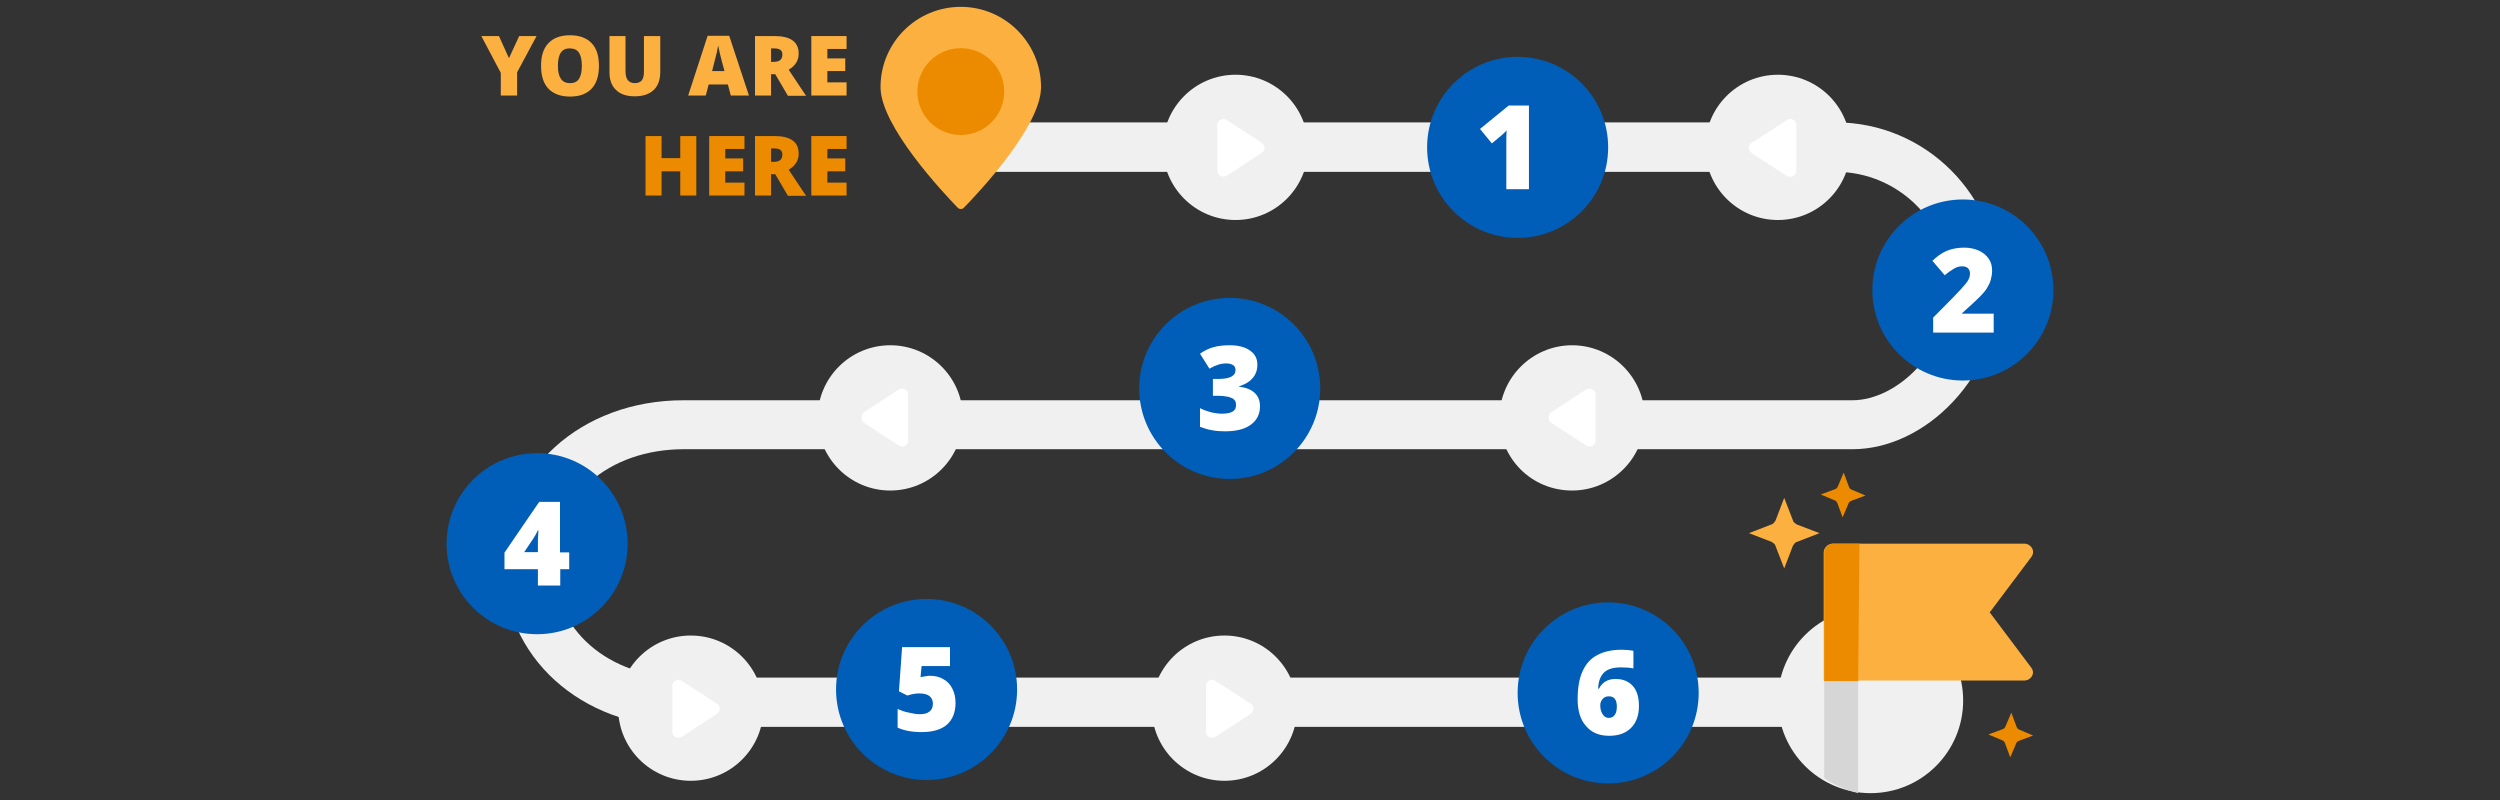 <?xml version="1.0" encoding="utf-8"?>
<!-- Generator: Adobe Illustrator 21.1.0, SVG Export Plug-In . SVG Version: 6.00 Build 0)  -->
<svg version="1.1" id="Layer_1" xmlns="http://www.w3.org/2000/svg" xmlns:xlink="http://www.w3.org/1999/xlink" x="0px" y="0px"
	 viewBox="0 0 950 304" style="enable-background:new 0 0 950 304;" xml:space="preserve">
<rect x="0" y="0" width="950" height="304" fill="#333333" stroke="none"/>
<style type="text/css">
	.st0{fill:#F0F0F0;}
	.st1{fill:#005EB8;}
	.st2{fill:#FFFFFF;}
	.st3{fill:#FBB040;}
	.st4{fill:#ED8B00;}
	.st5{fill:#D6D6D6;}
</style>
<g>
	<g>
		<path class="st0" d="M259.7,276.3c-39,0-68.4-26.7-68.4-62.1c0-35.4,29.4-62.1,68.4-62.1h444.2c17.1,0,37.1-19,37.1-43.4
			c0-23.9-19.5-43.4-43.4-43.4H375.3V46.5h322.2c34.3,0,62.1,27.9,62.1,62.1c0,16.4-6.2,32.1-17.5,44.1c-10.7,11.4-24.6,18-38.1,18
			H259.9c-28.8,0-49.7,18.3-49.7,43.4s20.9,43.4,49.7,43.4h439.8v18.7H259.7z"/>
		<circle class="st1" cx="352.1" cy="262" r="34.4"/>
		<circle class="st1" cx="576.7" cy="56" r="34.4"/>
		<circle class="st1" cx="611.1" cy="263.3" r="34.4"/>
		<circle class="st1" cx="467.3" cy="147.6" r="34.4"/>
		<circle class="st1" cx="745.9" cy="110.2" r="34.4"/>
		<circle class="st1" cx="204.1" cy="206.6" r="34.4"/>
		<g>
			<circle class="st0" cx="465.3" cy="269.1" r="27.6"/>
			<path class="st2" d="M475.2,271.3l-13.5,8.8c-1.5,0.6-3.4-0.2-3.4-1.9v-17.7c0-1.7,1.9-2.7,3.4-1.9l13.5,8.8
				C476.7,268.1,476.7,270.2,475.2,271.3z"/>
		</g>
		<g>
			<circle class="st0" cx="469.5" cy="56" r="27.6"/>
			<path class="st2" d="M479.4,58.1L466,66.9c-1.5,0.6-3.4-0.2-3.4-1.9V47.4c0-1.7,1.9-2.7,3.4-1.9l13.5,8.8
				C480.9,55.2,480.9,57.3,479.4,58.1z"/>
		</g>
		<g>
			<path class="st0" d="M569.8,158.8c0-15.2,12.4-27.6,27.6-27.6c15.2,0,27.6,12.4,27.6,27.6s-12.4,27.6-27.6,27.6
				C582,186.4,569.8,174.2,569.8,158.8z"/>
			<path class="st2" d="M589.4,156.7l13.5-8.8c1.5-0.6,3.4,0.2,3.4,1.9v17.7c0,1.7-1.9,2.7-3.4,1.9l-13.5-8.8
				C588.1,159.8,588.1,157.7,589.4,156.7z"/>
		</g>
		<g>
			<circle class="st0" cx="338.3" cy="158.8" r="27.6"/>
			<path class="st2" d="M328.2,156.7l13.5-8.8c1.5-0.6,3.4,0.2,3.4,1.9v17.7c0,1.7-1.9,2.7-3.4,1.9l-13.5-8.8
				C327.1,159.8,327.1,157.7,328.2,156.7z"/>
		</g>
		<g>
			<path class="st3" d="M193.4,22.1l3.9-8.4h6.6l-7.4,13.8v8.8h-6.2v-8.6l-7.4-14h6.7L193.4,22.1z"/>
			<path class="st3" d="M227.6,25c0,3.8-0.9,6.7-2.8,8.7c-1.9,2-4.6,3-8.2,3c-3.5,0-6.3-1-8.2-3c-1.9-2-2.8-4.9-2.8-8.7
				c0-3.8,0.9-6.6,2.8-8.6c1.9-2,4.6-3,8.2-3c3.6,0,6.3,1,8.2,3C226.6,18.2,227.6,21.1,227.6,25z M212,25c0,4.4,1.5,6.6,4.6,6.6
				c1.5,0,2.7-0.5,3.4-1.6c0.7-1.1,1.1-2.7,1.1-5c0-2.3-0.4-3.9-1.1-5c-0.8-1.1-1.9-1.6-3.4-1.6C213.5,18.3,212,20.5,212,25z"/>
			<path class="st3" d="M250.9,13.7v13.6c0,3-0.8,5.3-2.5,6.9c-1.7,1.6-4.1,2.4-7.2,2.4c-3.1,0-5.5-0.8-7.1-2.4
				c-1.7-1.6-2.5-3.8-2.5-6.8V13.7h6.1v13.3c0,1.6,0.3,2.8,0.9,3.5c0.6,0.7,1.5,1.1,2.6,1.1c1.2,0,2.2-0.4,2.7-1.1
				c0.6-0.7,0.8-1.9,0.8-3.5V13.7H250.9z"/>
			<path class="st3" d="M277.7,36.3l-1.1-4.2h-7.3l-1.1,4.2h-6.7l7.4-22.7h8.2l7.5,22.7H277.7z M275.3,27l-1-3.7
				c-0.2-0.8-0.5-1.9-0.8-3.2c-0.3-1.3-0.5-2.2-0.6-2.8c-0.1,0.5-0.3,1.4-0.5,2.6c-0.3,1.2-0.9,3.6-1.8,7.1H275.3z"/>
			<path class="st3" d="M293,28.1v8.2h-6.1V13.7h7.4c6.1,0,9.2,2.2,9.2,6.7c0,2.6-1.3,4.6-3.8,6.1l6.6,9.9h-6.9l-4.8-8.2H293z
				 M293,23.5h1.1c2.1,0,3.2-0.9,3.2-2.8c0-1.6-1-2.3-3.1-2.3H293V23.5z"/>
			<path class="st3" d="M321.7,36.3h-13.4V13.7h13.4v4.9h-7.3v3.6h6.8V27h-6.8v4.3h7.3V36.3z"/>
			<path class="st4" d="M264.6,74.3h-6.1v-9.2h-7.1v9.2h-6.1V51.7h6.1v8.4h7.1v-8.4h6.1V74.3z"/>
			<path class="st4" d="M282.9,74.3h-13.4V51.7h13.4v4.9h-7.3v3.6h6.8v4.9h-6.8v4.3h7.3V74.3z"/>
			<path class="st4" d="M293,66.1v8.2h-6.1V51.7h7.4c6.1,0,9.2,2.2,9.2,6.7c0,2.6-1.3,4.6-3.8,6.1l6.6,9.9h-6.9l-4.8-8.2H293z
				 M293,61.5h1.1c2.1,0,3.2-0.9,3.2-2.8c0-1.6-1-2.3-3.1-2.3H293V61.5z"/>
			<path class="st4" d="M321.7,74.3h-13.4V51.7h13.4v4.9h-7.3v3.6h6.8v4.9h-6.8v4.3h7.3V74.3z"/>
		</g>
		<g>
			<circle class="st0" cx="710.8" cy="266.2" r="35.2"/>
			<g>
				<path class="st5" d="M706.1,228.3v73.1c-4.8-1.2-9.4-3.2-12.9-5.8v-67.3H706.1z"/>
				<path class="st3" d="M771.8,211.8l-15.7,20.9l15.7,20.9c1.8,2.2,0,5-2.6,5H693V210c0-1.8,1.6-3.4,3.4-3.4h73.1
					C772,206.8,773.6,209.6,771.8,211.8z"/>
				<path class="st4" d="M706.1,258.8h-12.9V210c0-1.8,1.6-3.4,3.4-3.4h10L706.1,258.8L706.1,258.8z"/>
			</g>
		</g>
		<g>
			<circle class="st0" cx="262.5" cy="269.1" r="27.6"/>
			<path class="st2" d="M272.4,271.3l-13.5,8.8c-1.5,0.6-3.4-0.2-3.4-1.9v-17.7c0-1.7,1.9-2.7,3.4-1.9l13.5,8.8
				C273.9,268.1,273.9,270.2,272.4,271.3z"/>
		</g>
		<g>
			<circle class="st0" cx="675.6" cy="56" r="27.6"/>
			<path class="st2" d="M665.7,54.3l13.5-8.8c1.5-0.8,3.4,0.2,3.4,1.9v17.7c0,1.7-1.9,2.5-3.4,1.9l-13.5-8.8
				C664.2,57,664.2,54.9,665.7,54.3z"/>
		</g>
		<g>
			<path class="st3" d="M395.6,33.1c0,14.9-23.7,40.1-29.3,45.8c-0.6,0.7-1.7,0.7-2.4,0c-5.6-5.8-29.3-31-29.3-45.8
				c0-16.9,13.7-30.5,30.5-30.5S395.6,16.3,395.6,33.1z"/>
			<circle class="st4" cx="365.1" cy="34.8" r="16.5"/>
		</g>
		<g>
			<path class="st2" d="M581.1,71.9h-8.7V55.1c0-2,0-3.9,0.1-5.6c-0.5,0.7-1.2,1.3-2,2l-3.6,3l-4.5-5.5l10.9-8.9h7.7V71.9z"/>
		</g>
		<g>
			<path class="st2" d="M757.7,126.4h-23.1v-5.7l7.8-7.9c2.2-2.3,3.7-3.9,4.4-4.8c0.7-0.8,1.2-1.6,1.4-2.2c0.3-0.6,0.4-1.2,0.4-1.9
				c0-0.8-0.3-1.5-0.8-2s-1.3-0.7-2.3-0.7c-1,0-2,0.3-3,0.9c-1,0.6-2.2,1.4-3.5,2.5l-4.7-5.5c1.6-1.5,3-2.5,4.1-3.1
				c1.1-0.6,2.3-1.1,3.6-1.4c1.3-0.3,2.8-0.5,4.4-0.5c2.1,0,3.9,0.4,5.5,1.1c1.6,0.7,2.9,1.8,3.8,3.1c0.9,1.3,1.3,2.8,1.3,4.5
				c0,1.2-0.2,2.4-0.5,3.5c-0.3,1.1-0.8,2.1-1.4,3.1s-1.5,2.1-2.6,3.2c-1.1,1.1-3.4,3.3-6.9,6.4v0.2h12V126.4z"/>
		</g>
		<g>
			<path class="st2" d="M477.8,138.6c0,2-0.6,3.7-1.8,5.1c-1.2,1.4-2.9,2.4-5.2,3.1v0.1c5.3,0.7,8,3.2,8,7.5c0,3-1.2,5.3-3.5,7
				c-2.3,1.7-5.6,2.5-9.8,2.5c-1.7,0-3.3-0.1-4.8-0.4c-1.5-0.2-3-0.7-4.7-1.3v-7.1c1.4,0.7,2.8,1.2,4.3,1.6c1.4,0.3,2.8,0.5,4,0.5
				c1.9,0,3.3-0.3,4.1-0.8c0.9-0.5,1.3-1.4,1.3-2.5c0-0.9-0.2-1.5-0.7-2c-0.4-0.5-1.2-0.8-2.2-1.1c-1-0.2-2.3-0.4-3.9-0.4h-2V144h2
				c4.4,0,6.6-1.1,6.6-3.4c0-0.8-0.3-1.5-1-1.9c-0.6-0.4-1.5-0.6-2.6-0.6c-2,0-4.1,0.7-6.3,2l-3.6-5.7c1.7-1.2,3.4-2,5.2-2.5
				c1.8-0.5,3.8-0.7,6.1-0.7c3.3,0,5.9,0.7,7.7,2C476.9,134.5,477.8,136.3,477.8,138.6z"/>
		</g>
		<g>
			<path class="st2" d="M216.4,216.3h-3.5v6.2h-8.5v-6.2h-12.7V210l13.2-19.3h7.9v19.2h3.5V216.3z M204.4,209.9v-3.7
				c0-0.7,0-1.6,0.1-2.8c0.1-1.2,0.1-1.8,0.1-1.9h-0.2c-0.5,1.1-1.1,2.2-1.7,3.1l-3.5,5.2H204.4z"/>
		</g>
		<g>
			<path class="st2" d="M353.5,256.8c1.8,0,3.5,0.4,5,1.3c1.5,0.8,2.6,2,3.4,3.6c0.8,1.6,1.2,3.3,1.2,5.4c0,3.6-1.1,6.3-3.2,8.2
				c-2.1,1.9-5.4,2.9-9.7,2.9c-3.7,0-6.7-0.6-9.1-1.7v-7.1c1.3,0.6,2.7,1.1,4.3,1.4c1.6,0.4,3,0.6,4.1,0.6c1.6,0,2.8-0.3,3.7-1
				c0.9-0.7,1.3-1.7,1.3-3c0-1.2-0.4-2.2-1.3-2.9c-0.9-0.7-2.2-1-4-1c-1.3,0-2.8,0.3-4.4,0.8l-3.2-1.6l1.2-16.8H361v7.2h-10.8
				l-0.4,4.2c1.1-0.2,1.9-0.3,2.4-0.4C352.6,256.8,353.1,256.8,353.5,256.8z"/>
		</g>
		<g>
			<path class="st2" d="M599.5,265.8c0-4.4,0.6-8,1.9-10.8s3.1-4.8,5.6-6.1c2.5-1.3,5.5-2,9.2-2c1.3,0,2.8,0.1,4.5,0.4v6.7
				c-1.5-0.3-3-0.4-4.7-0.4c-2.9,0-5,0.6-6.4,1.9c-1.4,1.3-2.2,3.3-2.3,6.2h0.3c1.3-2.5,3.4-3.7,6.3-3.7c2.8,0,5,0.9,6.6,2.7
				c1.6,1.8,2.3,4.4,2.3,7.6c0,3.5-1,6.3-3,8.3c-2,2-4.7,3-8.3,3c-3.8,0-6.7-1.2-8.8-3.7C600.6,273.6,599.5,270.2,599.5,265.8z
				 M611.3,272.8c0.9,0,1.7-0.3,2.2-1c0.6-0.7,0.9-1.8,0.9-3.3c0-2.6-1-3.9-3-3.9c-1,0-1.8,0.3-2.4,1c-0.6,0.7-0.9,1.5-0.9,2.4
				c0,1.4,0.3,2.5,0.9,3.4C609.6,272.4,610.4,272.8,611.3,272.8z"/>
		</g>
	</g>
	<g>
		<path class="st4" d="M708.9,188.3l-5.4,2c-0.4,0.2-0.9,0.4-1.1,1.1l-2.2,5.2l-2-5.4c-0.2-0.4-0.4-0.9-1.1-1.1l-5.2-2.2l5.4-2
			c0.4-0.2,0.9-0.4,1.1-1.1l2.2-5.2l2,5.4c0.2,0.4,0.4,0.9,1.1,1.1L708.9,188.3z"/>
		<path class="st4" d="M772.6,279.5l-5.4,2c-0.4,0.2-0.9,0.4-1.1,1.1l-2.2,5.2l-2-5.4c-0.2-0.4-0.4-0.9-1.1-1.1l-5.2-2.2l5.4-2
			c0.4-0.2,0.9-0.4,1.1-1.1l2.2-5.2l2,5.4c0.2,0.4,0.4,0.9,1.1,1.1L772.6,279.5z"/>
		<path class="st3" d="M691.4,202.6l-8.5,3.3c-0.9,0.2-1.2,1-1.6,1.5L678,216l-3.3-8.5c-0.2-0.9-1-1.2-1.5-1.6l-8.6-3.3l8.5-3.3
			c0.9-0.2,1.2-1,1.6-1.5l3.3-8.6l3.3,8.5c0.2,0.9,1,1.2,1.5,1.6L691.4,202.6z"/>
	</g>
</g>
</svg>
